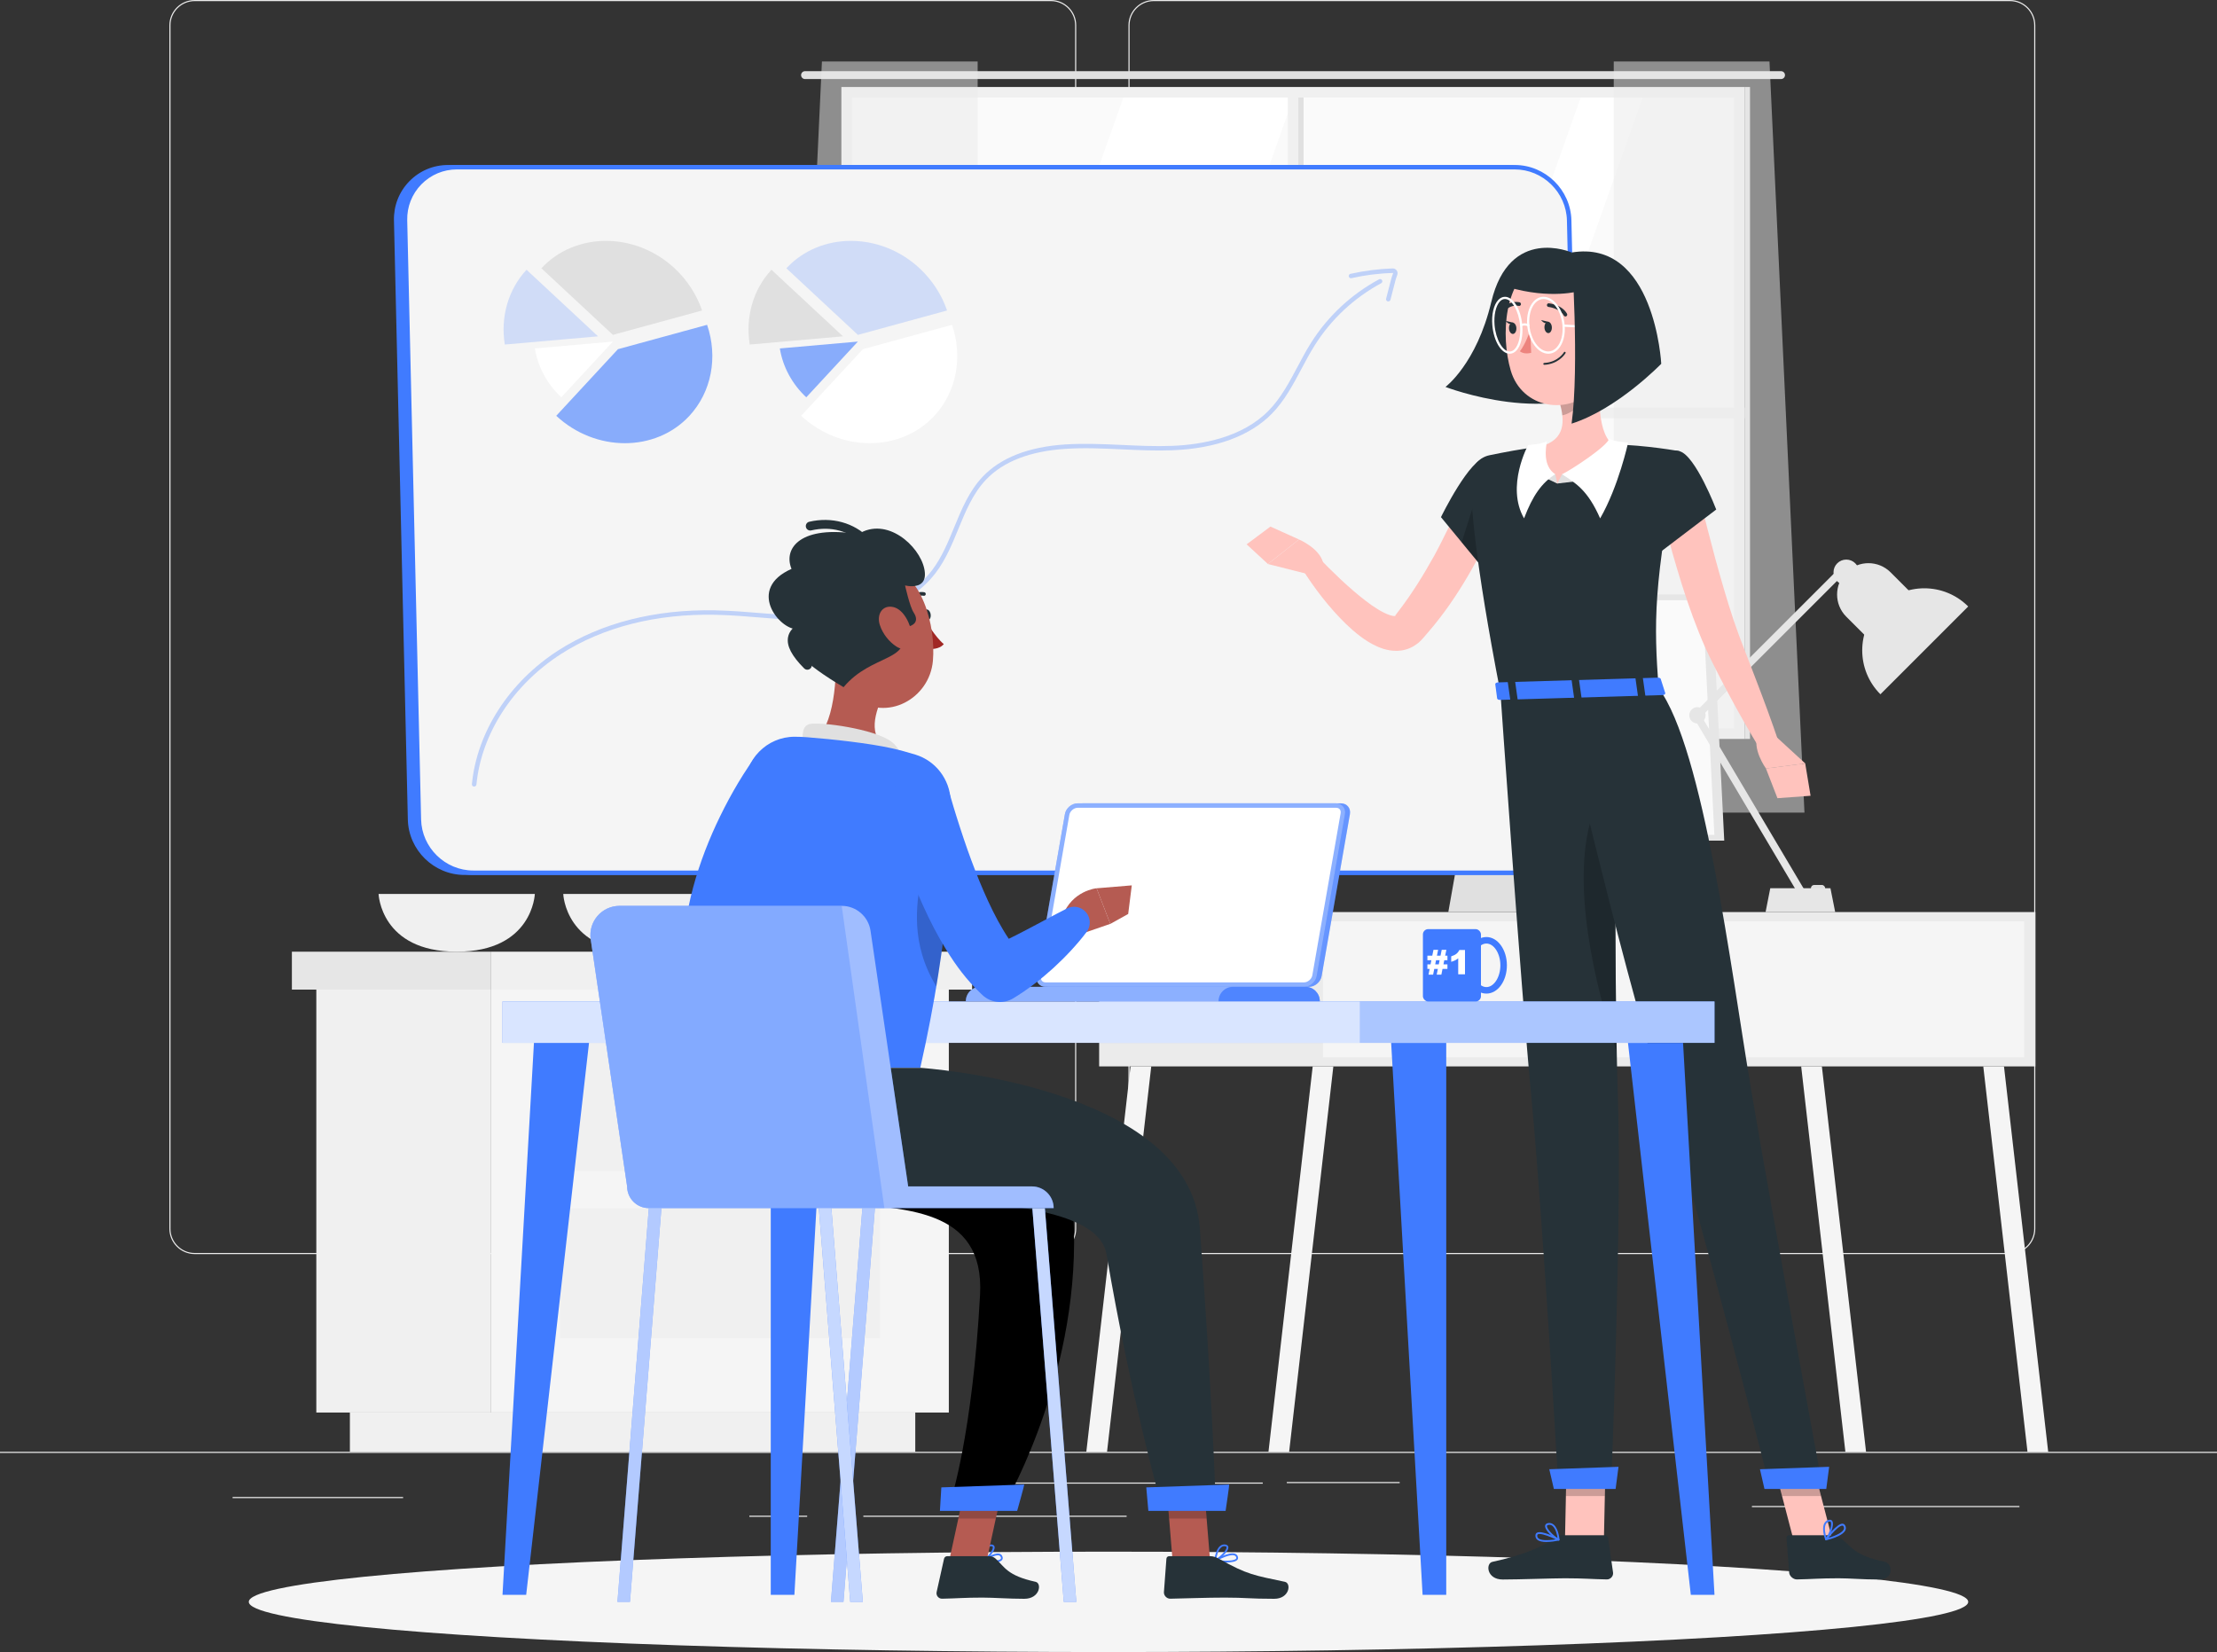 <?xml version="1.0" encoding="UTF-8"?>
<svg xmlns="http://www.w3.org/2000/svg" viewBox="0 0 500 372.61">
  <rect x="0" y="0" width="500" height="372.61" fill="#333333" stroke="none"/>
  <defs>
    <style>
      .cls-1 {
        fill: #f0f0f0;
      }

      .cls-2, .cls-3, .cls-4, .cls-5, .cls-6, .cls-7, .cls-8 {
        fill: #fff;
      }

      .cls-9, .cls-10, .cls-11, .cls-12, .cls-13 {
        fill: #407bff;
      }

      .cls-9, .cls-8 {
        opacity: .6;
      }

      .cls-14 {
        fill: #fafafa;
      }

      .cls-3 {
        opacity: .4;
      }

      .cls-15 {
        fill: #f5f5f5;
      }

      .cls-16, .cls-7, .cls-13 {
        opacity: .2;
      }

      .cls-4, .cls-17 {
        opacity: .5;
      }

      .cls-18 {
        fill: #e0e0e0;
      }

      .cls-10, .cls-5 {
        opacity: .8;
      }

      .cls-6 {
        opacity: .7;
      }

      .cls-19 {
        fill: #e6e6e6;
      }

      .cls-20 {
        fill: #ed847e;
      }

      .cls-21, .cls-12 {
        opacity: .3;
      }

      .cls-22 {
        fill: #b55b52;
      }

      .cls-17, .cls-23 {
        fill: #ebebeb;
      }

      .cls-24 {
        fill: #ffc3bd;
      }

      .cls-25 {
        fill: #a02724;
      }

      .cls-26 {
        fill: #263238;
      }
    </style>
  </defs>
  <g id="Background_Complete" data-name="Background Complete">
    <g>
      <rect class="cls-23" y="327.45" width="500" height=".25"/>
      <rect class="cls-23" x="290.21" y="334.26" width="25.46" height=".25"/>
      <rect class="cls-23" x="395.11" y="339.67" width="60.33" height=".25"/>
      <rect class="cls-23" x="222.46" y="334.38" width="62.33" height=".25"/>
      <rect class="cls-23" x="169" y="341.86" width="13.04" height=".25"/>
      <rect class="cls-23" x="194.71" y="341.86" width="59.38" height=".25"/>
      <rect class="cls-23" x="52.46" y="337.64" width="38.45" height=".25"/>
      <path class="cls-23" d="m237.01,282.85H43.91c-3.15,0-5.71-2.56-5.71-5.71V5.71c0-3.15,2.56-5.71,5.71-5.71h193.1c3.15,0,5.71,2.56,5.71,5.71v271.43c0,3.15-2.56,5.71-5.71,5.71ZM43.91.25c-3.01,0-5.46,2.45-5.46,5.46v271.43c0,3.01,2.45,5.46,5.46,5.46h193.1c3.01,0,5.46-2.45,5.46-5.46V5.71c0-3.01-2.45-5.46-5.46-5.46H43.91Z"/>
      <path class="cls-23" d="m453.31,282.85h-193.1c-3.15,0-5.71-2.56-5.71-5.71V5.71c0-3.15,2.56-5.71,5.71-5.71h193.1c3.15,0,5.71,2.56,5.71,5.71v271.43c0,3.15-2.56,5.71-5.71,5.71ZM260.21.25c-3.01,0-5.46,2.45-5.46,5.46v271.43c0,3.01,2.45,5.46,5.46,5.46h193.1c3.01,0,5.46-2.45,5.46-5.46V5.71c0-3.01-2.45-5.46-5.46-5.46h-193.1Z"/>
    </g>
    <g>
      <g>
        <path class="cls-1" d="m120.62,201.62s-.45,13.03-17.62,13.03-17.62-13.03-17.62-13.03h35.24Z"/>
        <path class="cls-1" d="m162.27,201.62s-.45,13.03-17.62,13.03-17.62-13.03-17.62-13.03h35.24Z"/>
        <g>
          <g>
            <rect class="cls-1" x="71.34" y="223.2" width="39.43" height="95.39"/>
            <rect class="cls-1" x="78.91" y="318.59" width="127.51" height="8.86"/>
            <rect class="cls-15" x="110.77" y="223.2" width="103.22" height="95.39" transform="translate(324.76 541.79) rotate(180)"/>
            <rect class="cls-1" x="126.27" y="234.81" width="72.21" height="29.35" transform="translate(324.76 498.96) rotate(180)"/>
            <rect class="cls-1" x="126.27" y="272.52" width="72.21" height="29.35" transform="translate(324.76 574.39) rotate(180)"/>
          </g>
          <rect class="cls-1" x="110.77" y="214.65" width="108.47" height="8.55"/>
          <rect class="cls-19" x="65.83" y="214.65" width="44.94" height="8.55" transform="translate(176.6 437.85) rotate(180)"/>
        </g>
      </g>
      <g>
        <g>
          <rect class="cls-14" x="191.15" y="21.01" width="200.95" height="144.26"/>
          <polygon class="cls-2" points="202.58 165.27 253.7 21.01 292.05 21.01 240.94 165.27 202.58 165.27"/>
          <polygon class="cls-2" points="305.73 165.27 356.84 21.01 370.83 21.01 319.72 165.27 305.73 165.27"/>
          <g>
            <path class="cls-18" d="m401.68,16.05h-220.12c-.49,0-.89.4-.89.89h0c0,.49.4.89.89.89h220.12c.49,0,.89-.4.89-.89h0c0-.49-.4-.89-.89-.89Z"/>
            <rect class="cls-1" x="290.43" y="20.7" width="2.38" height="144.88" transform="translate(583.25 186.28) rotate(180)"/>
            <rect class="cls-18" x="292.82" y="20.7" width="1.19" height="144.88" transform="translate(586.82 186.28) rotate(180)"/>
            <rect class="cls-1" x="290.43" y="-8.73" width="2.38" height="203.73" transform="translate(198.49 384.76) rotate(-90)"/>
            <path class="cls-1" d="m393.49,164.28h0V19.62h-203.73v144.66h0v2.38h203.73v-2.38Zm-201.35,0V22h198.97v142.28h-198.97Z"/>
            <rect class="cls-18" x="393.49" y="19.62" width="1.19" height="147.04" transform="translate(788.17 186.28) rotate(180)"/>
          </g>
        </g>
        <g>
          <polygon class="cls-17" points="363.95 13.87 363.95 183.28 406.96 183.28 399.07 13.87 363.95 13.87"/>
          <polygon class="cls-17" points="220.49 13.87 220.49 183.28 177.48 183.28 185.37 13.87 220.49 13.87"/>
        </g>
      </g>
      <g>
        <g>
          <rect class="cls-23" x="247.89" y="205.71" width="211.16" height="34.81"/>
          <rect class="cls-15" x="378.82" y="207.79" width="77.68" height="30.67"/>
          <rect class="cls-15" x="298.38" y="207.79" width="77.68" height="30.67"/>
          <polygon class="cls-15" points="290.74 327.45 286.08 327.45 296.05 240.53 300.71 240.53 290.74 327.45"/>
          <polygon class="cls-15" points="249.67 327.45 245 327.45 254.97 240.53 259.64 240.53 249.67 327.45"/>
          <polygon class="cls-15" points="416.19 327.45 420.85 327.45 410.89 240.53 406.22 240.53 416.19 327.45"/>
          <polygon class="cls-15" points="457.26 327.45 461.93 327.45 451.96 240.53 447.29 240.53 457.26 327.45"/>
        </g>
        <g>
          <polygon class="cls-18" points="349.77 167.38 333.44 167.38 326.64 205.71 342.97 205.71 349.77 167.38"/>
          <polygon class="cls-19" points="386.09 134.05 294.76 134.05 297.54 189.6 388.87 189.6 386.09 134.05"/>
          <polygon class="cls-14" points="383.99 135.37 296.99 135.37 299.64 188.29 386.64 188.29 383.99 135.37"/>
        </g>
      </g>
      <g>
        <rect class="cls-18" x="408.42" y="199.59" width="3.21" height="1.48" rx=".72" ry=".72" transform="translate(820.05 400.67) rotate(180)"/>
        <path class="cls-19" d="m443.89,136.79l-19.8,19.8c-5.47-5.47-5.47-14.33,0-19.8s14.33-5.47,19.8,0Z"/>
        <path class="cls-19" d="m416.39,139.09l7.72,7.72,10-10-7.72-7.72c-2.76-2.76-7.24-2.76-10,0h0c-2.76,2.76-2.76,7.24,0,10Z"/>
        <rect class="cls-19" x="398.49" y="121.52" width="1.67" height="46.6" transform="translate(579.29 529.59) rotate(-135)"/>
        <rect class="cls-19" x="393.75" y="158.18" width="1.67" height="46.6" transform="translate(826.56 136.32) rotate(149.33)"/>
        <circle class="cls-19" cx="416.39" cy="129.09" r="2.88"/>
        <circle class="cls-19" cx="382.82" cy="161.33" r="1.84"/>
        <polygon class="cls-19" points="399.25 200.33 412.82 200.33 413.89 205.71 398.19 205.71 399.25 200.33"/>
      </g>
    </g>
  </g>
  <g id="Shadow">
    <ellipse id="_Path_" data-name="&amp;lt;Path&amp;gt;" class="cls-15" cx="250" cy="361.29" rx="193.89" ry="11.32"/>
  </g>
  <g id="Board">
    <g>
      <g>
        <path class="cls-11" d="m343.31,196.84H104.76c-6.6,0-12.13-5.4-12.28-12l-3.13-135.13c-.15-6.6,5.12-12,11.72-12h238.55c6.6,0,12.13,5.4,12.28,12l3.13,135.13c.15,6.6-5.12,12-11.72,12Z"/>
        <path class="cls-11" d="m343.31,197.34H104.76c-6.89,0-12.62-5.6-12.78-12.49l-3.13-135.13c-.08-3.33,1.16-6.47,3.47-8.84,2.32-2.37,5.42-3.67,8.75-3.67h238.55c6.89,0,12.62,5.6,12.78,12.49l3.13,135.13c.08,3.33-1.16,6.47-3.47,8.84-2.32,2.37-5.42,3.67-8.75,3.67ZM101.07,38.21c-3.06,0-5.91,1.2-8.04,3.37-2.13,2.18-3.26,5.06-3.19,8.12l3.13,135.13c.15,6.35,5.43,11.51,11.78,11.51h238.55c3.05,0,5.91-1.2,8.03-3.37,2.13-2.18,3.26-5.06,3.19-8.12l-3.13-135.13c-.15-6.35-5.43-11.51-11.78-11.51H101.07Z"/>
      </g>
      <g>
        <path class="cls-15" d="m345.31,196.84H106.76c-6.6,0-12.13-5.4-12.28-12l-3.13-135.13c-.15-6.6,5.12-12,11.72-12h238.55c6.6,0,12.13,5.4,12.28,12l3.13,135.13c.15,6.6-5.12,12-11.72,12Z"/>
        <path class="cls-11" d="m345.31,197.34H106.76c-6.89,0-12.62-5.6-12.78-12.49l-3.13-135.13c-.08-3.33,1.16-6.47,3.47-8.84,2.32-2.37,5.42-3.67,8.75-3.67h238.55c6.89,0,12.62,5.6,12.78,12.49l3.13,135.13c.08,3.33-1.16,6.47-3.47,8.84-2.32,2.37-5.42,3.67-8.75,3.67ZM103.07,38.21c-3.06,0-5.91,1.2-8.04,3.37-2.13,2.18-3.26,5.06-3.19,8.12l3.13,135.13c.15,6.35,5.43,11.51,11.78,11.51h238.55c3.05,0,5.91-1.2,8.03-3.37,2.13-2.18,3.26-5.06,3.19-8.12l-3.13-135.13c-.15-6.35-5.43-11.51-11.78-11.51H103.07Z"/>
      </g>
      <g>
        <path class="cls-18" d="m138.23,75.53l-16.13-15.02c7.63-8.24,21.19-8.24,30.04,0,2.83,2.64,4.97,5.92,6.2,9.52l-20.11,5.5Z"/>
        <path class="cls-13" d="m134.87,75.86l-21.02,1.85c-.5-3.09-.32-6.2.53-9.12s2.34-5.56,4.37-7.75l16.13,15.02Z"/>
        <path class="cls-2" d="m138.23,77.04l-11.64,12.57c-1.58-1.47-2.9-3.18-3.92-5.06-1.02-1.88-1.71-3.9-2.04-5.96l17.6-1.55Z"/>
        <path class="cls-9" d="m139.36,78.76l20.11-5.5c2.5,7.32.98,15.16-3.98,20.52-7.63,8.24-21.19,8.24-30.04,0l13.91-15.02Z"/>
      </g>
      <g>
        <path class="cls-13" d="m193.48,75.53l-16.13-15.02c7.63-8.24,21.19-8.24,30.04,0,2.83,2.64,4.97,5.92,6.2,9.52l-20.11,5.5Z"/>
        <path class="cls-18" d="m190.11,75.86l-21.02,1.85c-.5-3.09-.32-6.2.53-9.12s2.34-5.56,4.37-7.75l16.13,15.02Z"/>
        <path class="cls-9" d="m193.48,77.04l-11.64,12.57c-1.58-1.47-2.9-3.18-3.92-5.06-1.02-1.88-1.71-3.9-2.04-5.96l17.6-1.55Z"/>
        <path class="cls-2" d="m194.6,78.76l20.11-5.5c2.5,7.32.98,15.16-3.98,20.52-7.63,8.24-21.19,8.24-30.04,0l13.91-15.02Z"/>
      </g>
      <g class="cls-21">
        <path class="cls-11" d="m106.93,177.41s-.03,0-.05,0c-.28-.03-.48-.27-.45-.55,1.14-11.78,8.44-23.07,19.53-30.19,9.61-6.17,21.81-9.29,35.39-9.01,3.49.07,7.02.36,10.43.64,5.14.42,10.45.86,15.67.55,5.85-.35,16.59-2.15,22.76-10.24,2.18-2.87,3.61-6.33,4.99-9.68,1.66-4.04,3.38-8.21,6.44-11.43,4.08-4.28,10.35-6.73,18.65-7.26,4.29-.27,8.64-.07,12.86.12,3.69.17,7.51.35,11.25.2,6.62-.26,15.77-1.86,21.74-7.97,2.74-2.81,4.64-6.38,6.48-9.84.96-1.81,1.95-3.68,3.06-5.44,3.79-6,9.09-10.95,15.34-14.31.24-.13.55-.04.68.2.13.24.04.55-.2.68-6.09,3.28-11.27,8.11-14.96,13.96-1.09,1.73-2.08,3.58-3.03,5.37-1.87,3.52-3.8,7.16-6.64,10.07-4.91,5.03-12.66,7.89-22.42,8.27-3.79.15-7.63-.03-11.34-.2-4.19-.19-8.51-.4-12.74-.12-8.04.51-14.09,2.85-17.99,6.95-2.94,3.08-4.62,7.17-6.24,11.12-1.4,3.41-2.85,6.94-5.12,9.91-6.4,8.42-17.47,10.28-23.49,10.64-5.28.32-10.63-.12-15.81-.55-3.4-.28-6.92-.57-10.37-.64-13.33-.28-25.39,2.78-34.83,8.85-10.83,6.96-17.96,17.96-19.07,29.44-.03.26-.24.45-.5.45Z"/>
        <path class="cls-11" d="m313.09,67.99s-.08,0-.12-.02c-.27-.07-.43-.34-.36-.61l1.1-4.25c.1-.37.25-.93.46-1.43.02-.05,0-.09,0-.11-3.19.08-6.32.48-9.38,1.17-.27.06-.54-.11-.6-.38-.06-.27.11-.54.38-.6,3.12-.69,6.32-1.1,9.51-1.22.34-.01.71.16.92.46.22.31.25.71.1,1.07-.21.49-.36,1.09-.41,1.28l-1.1,4.25c-.06.23-.26.38-.48.38Z"/>
      </g>
    </g>
  </g>
  <g id="Character_2" data-name="Character 2">
    <g>
      <path class="cls-26" d="m354.44,56.94s-13.99-6.14-18.11,11.17c-3.31,13.93-10.33,19.16-10.33,19.16,0,0,24.75,9.56,38.55-1.65l-10.11-28.69Z"/>
      <path class="cls-24" d="m338.17,115.22c-.51,1.38-.99,2.56-1.54,3.8-.54,1.22-1.1,2.43-1.67,3.63-1.15,2.4-2.44,4.73-3.77,7.03-2.68,4.6-5.71,9.04-9.27,13.12l-.66.77c-.24.27-.36.44-.86.95-.85.86-2.06,1.61-3.33,1.97-1.28.38-2.51.35-3.55.2-1.05-.16-1.94-.46-2.74-.8-1.59-.69-2.87-1.52-4.04-2.41-1.17-.88-2.22-1.82-3.21-2.77-3.94-3.86-7.08-8.02-9.94-12.52l3.55-2.68c3.44,3.56,7.11,7.12,10.88,10.02,1.85,1.43,3.89,2.72,5.52,3.24.8.27,1.35.16,1.21.11-.05-.02-.14.04-.1-.03-.05.05.22-.29.38-.51l.55-.72c2.94-3.84,5.51-8.02,7.9-12.32,1.18-2.16,2.27-4.37,3.35-6.58.53-1.11,1.05-2.23,1.55-3.35.48-1.1,1-2.28,1.4-3.29l8.42,3.14Z"/>
      <path class="cls-26" d="m335.32,103.18c-3.73-.13-10.34,13.46-10.34,13.46l9.72,11.8s11.35-14.23,9.79-18.83c-1.62-4.79-3.72-6.23-9.17-6.42Z"/>
      <polygon class="cls-16" points="334.7 106.47 329.64 122.32 334.2 127.83 334.7 106.47"/>
      <path class="cls-24" d="m296.35,129.83l-10.4-2.62,7.02-5.53s5.19,2.2,5.53,5.83l-2.14,2.32Z"/>
      <polygon class="cls-24" points="281.15 122.77 286.52 118.77 292.96 121.67 285.95 127.2 281.15 122.77"/>
      <polygon class="cls-24" points="361.73 347.28 352.95 347.28 353.38 326.93 362.16 326.93 361.73 347.28"/>
      <path class="cls-26" d="m352.1,346.26h9.87c.36,0,.65.25.7.6l1.12,7.81c.12.81-.58,1.58-1.41,1.56-3.44-.06-5.1-.26-9.44-.26-2.67,0-10.34.28-14.02.28s-3.88-3.65-2.35-3.98c6.88-1.48,11.74-3.52,14.06-5.47.42-.35.94-.54,1.47-.54Z"/>
      <g class="cls-16">
        <polygon points="353.38 326.94 353.16 337.42 361.94 337.42 362.17 326.94 353.38 326.94"/>
      </g>
      <path class="cls-26" d="m331.79,107.54c-.19,5.56.77,18.52,6.61,48.72l35.66-1.06c-1.03-14.49-1.31-23.44,4.74-53.43,0,0-7.52-1.4-15.2-1.54-6.01-.11-10.93-.16-16.19.48-4.13.5-8.57,1.36-11.5,1.97-2.33.49-4.03,2.49-4.11,4.87Z"/>
      <path class="cls-24" d="m361.45,82.04c-.87,5.24-1.6,14.82,2.15,18.18,0,0-3.47,6.49-12.37,8.83-8.22-4.17-3.83-8.34-3.83-8.34,5.77-1.56,5.49-5.87,4.36-9.88l9.69-8.78Z"/>
      <g>
        <polygon class="cls-18" points="351.23 109.05 352.29 106.96 358 108.26 351.23 109.05"/>
        <path class="cls-2" d="m352.29,106.96c1.83-.83,10.32-6.36,10.65-8.08.67.72,4.25.94,4.25.94,0,0-2.14,9.87-6.31,17.1-2.83-6.44-5.54-7.96-8.6-9.96Z"/>
        <polygon class="cls-18" points="351.23 109.05 350.75 106.96 347.25 107.21 351.23 109.05"/>
        <path class="cls-2" d="m350.75,106.96c-2.83-1.88-2.14-5.81-1.86-7.53-.67.72-4.25.94-4.25.94,0,0-5.08,9.32-.92,16.54,1.97-5.18,3.98-7.96,7.03-9.96Z"/>
      </g>
      <path class="cls-16" d="m357.5,85.62l-5.73,5.19c.27.95.49,1.92.58,2.86,2.21-.39,5.19-2.91,5.35-5.24.08-1.16,0-2.27-.2-2.81Z"/>
      <path class="cls-24" d="m364.3,70.05c-.11,8.72.03,12.41-4.14,17.08-6.27,7.03-16.96,4.99-19.45-3.58-2.25-7.72-1.69-20.68,6.65-24.55,8.21-3.82,17.06,2.33,16.95,11.05Z"/>
      <path class="cls-2" d="m363.59,74.24h-.01l-10.95-.54c-.14,0-.24-.12-.24-.26,0-.14.11-.25.26-.24l10.95.54c.14,0,.24.12.24.26,0,.13-.12.24-.25.24Z"/>
      <path class="cls-26" d="m338.4,156.26s4.51,65.24,7.03,91.92c2.62,27.74,6.04,87.22,6.04,87.22h11.88s2.47-60.48,1.54-87.85c-1.02-29.83-.37-92.06-.37-92.06l-26.11.78Z"/>
      <polygon class="cls-11" points="364.37 335.82 350.44 335.82 349.41 331.38 365.02 330.83 364.37 335.82"/>
      <path class="cls-16" d="m364.35,178.79c-1.44-1.6-3.04-.77-4.78,3.79-5.93,15.56.39,40.39,5.04,54.69-.35-17.8-.34-41.26-.26-58.48Z"/>
      <path class="cls-26" d="m349.99,73.81c.03.71-.31,1.3-.77,1.32-.46.02-.87-.53-.9-1.24-.03-.71.31-1.3.77-1.32.46-.02.87.53.9,1.24Z"/>
      <path class="cls-26" d="m341.99,74c.03.71-.31,1.3-.77,1.32-.46.02-.87-.53-.9-1.24-.03-.71.31-1.3.77-1.32.46-.02.87.53.9,1.24Z"/>
      <path class="cls-26" d="m341.29,72.78l-1.72-.41s.94,1.29,1.72.41Z"/>
      <path class="cls-20" d="m345.08,74.58s-1.05,3.11-2.3,4.64c.98.83,2.55.35,2.55.35l-.24-4.99Z"/>
      <path class="cls-26" d="m349.32,82.15c-.32.07-.67.11-1.04.13-.11,0-.21-.08-.22-.2,0-.12.09-.21.2-.22,3.12-.15,4.45-2.39,4.46-2.41.06-.1.18-.13.28-.07.1.06.13.19.07.28-.05.09-1.18,1.96-3.76,2.49Z"/>
      <path class="cls-24" d="m367.04,77.9c-.54,1.73-1.82,3.04-3.14,3.72-1.99,1.01-3.42-.67-3.23-2.78.17-1.9,1.42-4.71,3.59-4.84,2.14-.13,3.4,1.93,2.78,3.9Z"/>
      <path class="cls-26" d="m353.13,71.37c-.17.04-.35-.04-.44-.2-.95-1.67-3.42-1.93-3.44-1.94-.23-.02-.4-.23-.37-.45.02-.23.22-.4.45-.37.12.01,2.92.31,4.08,2.35.11.2.04.45-.16.57-.04.02-.08.04-.12.05Z"/>
      <path class="cls-26" d="m339.42,69.97c-.14.03-.29-.02-.39-.13-.15-.17-.14-.43.03-.59,1.7-1.55,3.57-1.09,3.65-1.07.22.06.36.29.3.51-.06.22-.28.35-.51.3h0c-.06-.02-1.52-.36-2.88.88-.06.05-.13.09-.2.1Z"/>
      <path class="cls-24" d="m383.2,111.85c1.17,4.66,2.39,9.43,3.64,14.11,1.29,4.68,2.62,9.35,4.13,13.87,1.48,4.44,3.38,8.98,5.11,13.6,1.77,4.6,3.48,9.24,5.07,13.93l-4.03,1.89c-2.6-4.24-5.04-8.56-7.37-12.93-1.17-2.19-2.31-4.39-3.42-6.63-1.13-2.21-2.2-4.59-3.15-6.96-1.9-4.74-3.49-9.51-4.91-14.31-1.45-4.81-2.72-9.6-3.82-14.54l8.75-2.02Z"/>
      <path class="cls-26" d="m378.8,101.77c3.6.98,8.26,13.15,8.26,13.15l-13.57,10.32s-5.36-10.12-4-14.78c1.42-4.86,5.19-9.81,9.3-8.69Z"/>
      <path class="cls-11" d="m348.8,347.79c-.87,0-1.68-.14-2.13-.54-.29-.26-.41-.6-.38-1.01.02-.25.14-.44.35-.55,1.08-.59,4.58,1.2,4.97,1.4.08.04.12.13.11.21-.01.09-.08.16-.17.17-.75.15-1.8.31-2.76.31Zm-1.57-1.82c-.16,0-.29.02-.39.08-.09.05-.13.12-.14.23-.03.28.05.5.24.67.53.48,1.98.56,3.93.24-1.21-.58-2.81-1.21-3.64-1.21Z"/>
      <path class="cls-11" d="m351.52,347.48s-.06,0-.09-.02c-1.05-.47-3.12-2.37-2.96-3.36.04-.24.21-.53.78-.59.43-.04.81.08,1.15.36,1.1.92,1.31,3.28,1.32,3.38,0,.07-.03.14-.09.19-.04.03-.08.04-.12.04Zm-2.09-3.56s-.08,0-.13,0c-.38.04-.4.19-.41.24-.1.6,1.31,2.09,2.38,2.73-.1-.69-.39-2.11-1.12-2.71-.22-.18-.45-.27-.72-.27Z"/>
      <polygon class="cls-24" points="413.27 347.28 404.48 347.28 399.17 326.93 407.96 326.93 413.27 347.28"/>
      <path class="cls-26" d="m413.35,346.26h-9.87c-.36,0-.6.25-.57.6l.6,7.81c.06.81.93,1.58,1.75,1.56,3.43-.06,5.04-.26,9.38-.26,2.67,0,5.33.28,9.02.28s3.08-3.65,1.47-3.98c-7.21-1.48-7.45-3.52-10.19-5.47-.5-.35-1.06-.54-1.59-.54Z"/>
      <g class="cls-16">
        <polygon points="399.18 326.94 401.91 337.42 410.7 337.42 407.96 326.94 399.18 326.94"/>
      </g>
      <path class="cls-26" d="m374.06,155.2c10.15,13.6,16.33,63.54,20.82,90.24,4.67,27.77,16.16,89.96,16.16,89.96h-11.88s-16.15-63.29-24.61-90.1c-9.34-29.59-23.32-90.1-23.32-90.1h22.83Z"/>
      <polygon class="cls-11" points="411.88 335.82 397.94 335.82 396.92 331.38 412.53 330.83 411.88 335.82"/>
      <path class="cls-11" d="m414.52,346.5c.79-.38,1.46-.85,1.69-1.41.15-.36.11-.72-.1-1.08-.13-.21-.32-.33-.56-.35-1.22-.07-3.61,3.05-3.88,3.41-.05.07-.06.17,0,.24s.14.11.22.09c.74-.19,1.76-.49,2.63-.91Zm.63-2.31c.15-.07.27-.11.38-.1.1,0,.17.05.22.14.14.24.17.47.07.7-.27.66-1.54,1.36-3.44,1.91.84-1.04,2.01-2.3,2.76-2.66Z"/>
      <path class="cls-11" d="m411.93,347.4s.05-.03.07-.05c.74-.88,1.79-3.48,1.22-4.31-.14-.2-.41-.39-.96-.19-.4.14-.7.42-.88.82-.6,1.31.24,3.53.27,3.62.03.07.09.12.16.13.04,0,.09,0,.12-.02Zm.35-4.11s.08-.03.12-.05c.36-.13.45,0,.48.04.35.5-.28,2.45-.97,3.49-.2-.67-.55-2.07-.16-2.93.12-.26.29-.44.53-.55Z"/>
      <path class="cls-26" d="m349.29,72.6l-1.72-.41s.94,1.28,1.72.41Z"/>
      <path class="cls-11" d="m374.53,153.09l1.01,3.16c.13.24-.15.51-.57.52l-36.7,1.09c-.32,0-.59-.14-.62-.34l-.42-3.18c-.03-.22.24-.42.6-.43l36.11-1.07c.27,0,.5.09.59.25Z"/>
      <g>
        <path class="cls-26" d="m369.8,157.27l.97-.03c.19,0,.34-.11.32-.23l-.58-4.13c-.02-.12-.19-.22-.38-.21l-.97.03c-.19,0-.34.11-.32.23l.58,4.13c.02.12.19.22.38.21Z"/>
        <path class="cls-26" d="m341,158.13l.97-.03c.19,0,.34-.11.32-.23l-.58-4.13c-.02-.12-.19-.22-.38-.21l-.97.03c-.19,0-.34.11-.32.23l.58,4.13c.02.12.19.22.38.21Z"/>
        <path class="cls-26" d="m355.4,157.7l.97-.03c.19,0,.34-.11.32-.23l-.58-4.13c-.02-.12-.19-.22-.38-.21l-.97.03c-.19,0-.34.11-.32.23l.58,4.13c.02.12.19.22.38.21Z"/>
      </g>
      <path class="cls-24" d="m400.15,165.77l6.99,6.42-8.86,1.14s-3.33-4.55-1.74-7.85l3.61.29Z"/>
      <polygon class="cls-24" points="408.34 179.48 400.87 180.03 398.27 173.33 407.13 172.19 408.34 179.48"/>
      <path class="cls-26" d="m355.5,57.85s-7.38-3.38-15.5,6.87c9.79,2.92,16.37.89,16.37.89l-.87-7.76Z"/>
      <path class="cls-26" d="m354.44,56.94s1.78,25.77,0,38.61c10.34-3.27,20.22-13.5,20.22-13.5,0,0-1.45-28.21-20.22-25.1Z"/>
      <g>
        <path class="cls-2" d="m349.19,79.78c-2.32,0-4.46-2.87-4.76-6.4-.19-2.18.35-4.19,1.44-5.38.63-.69,1.41-1.06,2.25-1.06,2.32,0,4.46,2.87,4.76,6.4h0c.19,2.18-.35,4.19-1.44,5.38-.63.69-1.41,1.06-2.25,1.06Zm-1.07-12.34c-.69,0-1.34.31-1.88.89-1,1.09-1.49,2.96-1.32,5,.28,3.28,2.2,5.94,4.27,5.94.69,0,1.34-.31,1.88-.89,1-1.09,1.49-2.96,1.31-5h0c-.28-3.28-2.2-5.94-4.27-5.94Z"/>
        <path class="cls-2" d="m340.48,79.78c-1.88,0-3.6-2.81-3.91-6.4-.21-2.41.29-4.6,1.31-5.7.44-.48.97-.74,1.53-.74,1.88,0,3.6,2.81,3.91,6.4h0c.21,2.41-.29,4.6-1.3,5.7-.44.48-.97.74-1.53.74Zm-1.07-12.34c-.42,0-.81.19-1.16.58-.91.99-1.37,3.08-1.18,5.32.28,3.22,1.84,5.94,3.41,5.94.42,0,.81-.19,1.16-.58.91-.99,1.37-3.08,1.18-5.32h0c-.28-3.22-1.84-5.94-3.41-5.94Z"/>
        <path class="cls-2" d="m344.68,73.61s-.07,0-.11-.02c-.8-.37-1.35-.03-1.37-.02-.11.07-.27.04-.34-.07-.07-.12-.04-.27.07-.34.03-.02.8-.51,1.86-.02.12.06.18.21.12.33-.04.09-.13.14-.23.14Z"/>
      </g>
    </g>
  </g>
  <g id="Desk">
    <g>
      <g>
        <g>
          <g>
            <rect class="cls-11" x="113.33" y="225.88" width="273.33" height="9.33"/>
            <rect class="cls-5" x="113.33" y="225.88" width="273.33" height="9.33"/>
          </g>
          <rect class="cls-12" x="306.67" y="225.88" width="80" height="9.33"/>
        </g>
        <polygon class="cls-11" points="326.17 359.71 320.84 359.71 313.75 235.22 326.17 235.22 326.17 359.71"/>
        <polygon class="cls-11" points="381.33 359.71 386.67 359.71 379.58 235.22 367.16 235.22 381.33 359.71"/>
        <polygon class="cls-11" points="118.67 359.71 113.33 359.71 120.42 235.22 132.84 235.22 118.67 359.71"/>
        <polygon class="cls-11" points="173.83 359.71 179.16 359.71 186.25 235.22 173.83 235.22 173.83 359.71"/>
      </g>
      <g>
        <g>
          <path class="cls-11" d="m302.45,181.19h-58.31c-1.33,0-2.62,1.09-2.85,2.43l-6.38,36.53c-.23,1.33.67,2.43,2,2.43h58.31c1.33,0,2.62-1.09,2.85-2.43l6.38-36.53c.23-1.33-.67-2.43-2-2.43Z"/>
          <path class="cls-7" d="m302.45,181.19h-58.31c-1.33,0-2.62,1.09-2.85,2.43l-6.38,36.53c-.23,1.33.67,2.43,2,2.43h58.31c1.33,0,2.62-1.09,2.85-2.43l6.38-36.53c.23-1.33-.67-2.43-2-2.43Z"/>
        </g>
        <g>
          <path class="cls-11" d="m301.33,181.19h-58.31c-1.33,0-2.62,1.09-2.85,2.43l-6.38,36.53c-.23,1.33.67,2.43,2,2.43h58.31c1.33,0,2.62-1.09,2.85-2.43l6.38-36.53c.23-1.33-.67-2.43-2-2.43Z"/>
          <path class="cls-3" d="m301.33,181.19h-58.31c-1.33,0-2.62,1.09-2.85,2.43l-6.38,36.53c-.23,1.33.67,2.43,2,2.43h58.31c1.33,0,2.62-1.09,2.85-2.43l6.38-36.53c.23-1.33-.67-2.43-2-2.43Z"/>
        </g>
        <path class="cls-2" d="m235.8,221.57c-.34,0-.63-.12-.81-.34-.19-.23-.27-.55-.2-.91l6.38-36.53c.15-.85,1.02-1.6,1.86-1.6h58.31c.34,0,.63.12.81.34.19.23.27.55.2.91l-6.38,36.53c-.15.85-1.02,1.6-1.86,1.6h-58.31Z"/>
        <path class="cls-11" d="m294.4,222.57h-73.33c-1.79,0-3.25,1.46-3.25,3.25h79.83c0-1.79-1.46-3.25-3.25-3.25Z"/>
        <path class="cls-3" d="m294.4,222.57h-73.33c-1.79,0-3.25,1.46-3.25,3.25h79.83c0-1.79-1.46-3.25-3.25-3.25Z"/>
        <path class="cls-10" d="m294.4,222.57h-16.33c-1.79,0-3.25,1.46-3.25,3.25h22.83c0-1.79-1.46-3.25-3.25-3.25Z"/>
      </g>
      <g>
        <rect class="cls-11" x="320.91" y="209.56" width="13.09" height="16.32" rx="1.19" ry="1.19"/>
        <g>
          <path class="cls-2" d="m322.63,217.51l.19-.94h-.9s0-1.02,0-1.02h1.1s.27-1.32.27-1.32h1.05s-.27,1.32-.27,1.32h.81s.27-1.32.27-1.32h1.05s-.27,1.32-.27,1.32h.51s0,1.02,0,1.02h-.71s-.19.94-.19.94h.9s0,1.02,0,1.02h-1.11s-.26,1.3-.26,1.3h-1.05s.26-1.3.26-1.3h-.81s-.26,1.3-.26,1.3h-1.04s.26-1.3.26-1.3h-.51s0-1.02,0-1.02h.71Zm1.05,0h.81s.19-.94.19-.94h-.81s-.19.94-.19.94Z"/>
          <path class="cls-2" d="m330.4,214.25v5.5s-1.53,0-1.53,0v-3.6c-.24.19-.48.34-.71.45-.23.12-.52.23-.87.33v-1.23c.51-.16.91-.36,1.19-.59.28-.23.5-.52.66-.85h1.24Z"/>
        </g>
        <path class="cls-11" d="m335.23,224.1c-2.59,0-4.62-2.8-4.62-6.38s2.07-6.38,4.62-6.38,4.62,2.86,4.62,6.38-2.03,6.38-4.62,6.38Zm0-11.29c-1.71,0-3.15,2.25-3.15,4.91s1.44,4.91,3.15,4.91,3.15-2.25,3.15-4.91-1.44-4.91-3.15-4.91Z"/>
      </g>
    </g>
  </g>
  <g id="Character_1" data-name="Character 1">
    <g>
      <g>
        <path class="cls-11" d="m181.55,179.15l-.93,1.44-.98,1.58c-.65,1.06-1.28,2.15-1.91,3.23-1.24,2.18-2.44,4.39-3.55,6.63-2.22,4.48-4.17,9.07-5.59,13.71-.36,1.16-.68,2.32-.98,3.48l-.41,1.74-.17.87-.09.44c-.03.14-.06.33-.07.29-.05.07-.08-.03-.18-.26-.1-.22-.33-.49-.48-.58-.17-.1-.2-.03-.11.09.11.12.36.3.68.48.66.36,1.64.67,2.7.92,1.06.27,2.23.44,3.42.6,2.38.31,5.01.46,7.46.59h.25c1.94.12,3.42,1.77,3.32,3.7-.08,1.46-1.03,2.66-2.33,3.12-1.46.52-2.78.93-4.21,1.27-1.41.35-2.84.63-4.32.84-2.98.37-6.03.62-9.78-.25-.95-.23-1.95-.57-3-1.11-1.06-.55-2.19-1.29-3.22-2.42-1.04-1.1-1.9-2.59-2.34-4.11-.45-1.52-.51-2.98-.42-4.24.02-.38.05-.52.07-.71l.06-.56.13-1.11c.11-.73.21-1.47.33-2.2.25-1.46.53-2.91.88-4.33,1.36-5.71,3.35-11.14,5.74-16.32,1.21-2.59,2.5-5.12,3.91-7.6.7-1.24,1.44-2.46,2.2-3.67.38-.61.77-1.21,1.18-1.81.42-.62.79-1.16,1.31-1.89,2.26-3.13,6.63-3.84,9.77-1.58,3.03,2.18,3.79,6.34,1.8,9.45l-.17.26Z"/>
        <path class="cls-26" d="m208.29,138.8c.1.67.54,1.17.98,1.1.44-.07.72-.67.62-1.34-.1-.67-.54-1.17-.98-1.1-.44.07-.72.67-.62,1.34Z"/>
        <path class="cls-25" d="m208.77,139.98s2.11,3.66,4.08,5.29c-1.03,1.29-3.13,1.09-3.13,1.09l-.95-6.37Z"/>
        <path class="cls-26" d="m205.34,135.42c.08-.01.16-.05.22-.11,1.27-1.23,2.68-.95,2.74-.94.22.05.43-.09.48-.31.05-.22-.09-.43-.3-.48-.08-.02-1.89-.4-3.47,1.15-.16.15-.16.41,0,.57.09.1.22.13.35.12Z"/>
        <path class="cls-22" d="m188.48,146.25c.29,6.3-.19,17.68-5.08,21.13,0,0,.75,6.45,12.11,8.15,12.5,1.87,6.9-5.31,6.9-5.31-6.58-2.65-5.65-7.68-3.75-12.26l-10.18-11.71Z"/>
        <path class="cls-18" d="m181.44,169.9c-.48-2.85-.99-6.1,1.15-6.6,2.36-.55,14.58,1.08,18.44,3.97s1.88,8,1.88,8l-21.47-5.37Z"/>
        <path class="cls-11" d="m214.39,180.52c.46,10.08-.01,30.07-6.84,60.33h-45.22c-.28-6.29,6.21-33.41,5.65-63.21-.12-6.27,4.96-11.48,11.24-11.47.89,0,1.82.04,2.8.11,5.77.44,14.08,1.37,19.06,2.48,1.88.42,3.71.93,5.37,1.44,4.57,1.4,7.73,5.54,7.95,10.32Z"/>
        <path class="cls-16" d="m207.56,198.66c-.72,5.12-2.38,14.01,3.61,23.82.68-4.07,1.23-7.88,1.68-11.44l-5.29-12.38Z"/>
        <path class="cls-22" d="m242.8,210.99l7.61-2.62-3.1-8.03s-5.52.5-7.68,6.27l3.17,4.38Z"/>
        <polygon class="cls-22" points="254.44 206.14 255.25 199.69 247.31 200.35 250.41 208.38 254.44 206.14"/>
        <path class="cls-11" d="m214.34,179.58c.42,1.48.94,3.18,1.44,4.78.52,1.62,1.03,3.24,1.58,4.85,1.08,3.22,2.27,6.4,3.52,9.5,1.27,3.09,2.64,6.11,4.16,8.92,1.52,2.8,3.21,5.42,5.02,7.43l-7.33-1.14c1.41-.61,2.86-1.23,4.32-1.95,1.45-.73,2.95-1.44,4.42-2.24l4.49-2.38c1.5-.79,3.04-1.64,4.54-2.38l.16-.08c1.75-.87,3.88-.15,4.75,1.61.61,1.23.43,2.66-.34,3.69-1.15,1.54-2.33,2.89-3.58,4.25-1.25,1.35-2.56,2.63-3.92,3.89-1.37,1.23-2.79,2.45-4.3,3.59-1.51,1.14-3.09,2.25-4.78,3.26-2.27,1.36-5.11.98-6.94-.77l-.39-.37c-3.2-3.05-5.6-6.33-7.65-9.66-2.07-3.33-3.8-6.73-5.35-10.16-1.57-3.43-2.91-6.9-4.15-10.4-.6-1.75-1.2-3.51-1.73-5.29-.55-1.8-1.03-3.51-1.51-5.47-.93-3.75,1.37-7.55,5.12-8.47,3.67-.9,7.38,1.27,8.41,4.87l.04.13Z"/>
        <path class="cls-22" d="m185.58,140.73c1.75,8.21,2.35,13.1,7.17,16.73,7.25,5.45,16.91.13,17.65-8.43.67-7.71-2.3-19.83-10.9-21.92-8.47-2.05-15.66,5.42-13.92,13.62Z"/>
        <path class="cls-26" d="m203.25,141.59c3.92-.3,3.69-2.1,2.81-3.44-.89-1.33-1.94-6.11-1.94-6.11,0,0,5.44,1.44,4.33-3.78-1.11-5.22-8.49-11.83-14.91-7.78-12.81-2.11-16.98,3.06-15.03,7.83-10.17,4.5-2.83,13.61,1.22,13.61-3.61,3.22,1.78,7.86,10.52,13.07,6.43-7.71,15.87-5.64,13.01-13.41Z"/>
        <path class="cls-26" d="m195.33,123.1c-.26,0-.52-.1-.72-.3-2.97-3.04-7.21-4.2-11.65-3.17-.54.13-1.08-.21-1.2-.75-.12-.54.21-1.08.75-1.2,5.06-1.18,10.12.21,13.53,3.72.39.4.38,1.03-.02,1.41-.19.19-.45.28-.7.28Z"/>
        <path class="cls-26" d="m182.08,151.05c-.26,0-.51-.1-.71-.29-2.82-2.83-3.98-5.06-3.65-7,.23-1.35,1.19-2.44,2.84-3.23.5-.24,1.1-.03,1.34.47.24.5.03,1.1-.47,1.33-1.05.5-1.62,1.08-1.73,1.77-.14.83.28,2.42,3.09,5.25.39.39.39,1.02,0,1.41-.19.19-.45.29-.71.29Z"/>
        <path class="cls-22" d="m198.43,140.96c.67,2.09,2.17,3.84,3.7,4.84,2.29,1.51,3.84-.2,3.54-2.67-.27-2.23-1.79-5.7-4.25-6.22-2.43-.51-3.76,1.66-2.99,4.06Z"/>
        <g>
          <path class="cls-11" d="m276.62,352.4c1.08,0,2.13-.15,2.48-.64.12-.17.22-.46-.02-.88-.13-.23-.35-.39-.64-.47-1.41-.38-4.36,1.3-4.49,1.37-.07.04-.11.12-.1.21.01.08.08.15.16.16.54.11,1.58.24,2.59.24Zm1.34-1.64c.14,0,.27.01.39.05.18.05.31.14.39.28.14.25.09.37.04.44-.39.55-2.53.56-4.1.34.78-.4,2.3-1.11,3.28-1.11Z"/>
          <path class="cls-11" d="m274.06,352.17s.06,0,.08-.02c1.02-.46,3.04-2.29,2.89-3.24-.04-.22-.2-.5-.75-.56-.41-.04-.78.07-1.11.34-1.08.88-1.3,3.16-1.31,3.26,0,.07.02.14.08.18.03.02.08.04.12.04Zm2.06-3.43s.08,0,.12,0c.36.04.38.18.39.22.09.57-1.28,2.01-2.32,2.64.11-.67.41-2.03,1.12-2.61.21-.17.44-.26.7-.26Z"/>
          <polygon class="cls-22" points="264.45 351.97 272.91 351.97 271.3 332.39 262.84 332.39 264.45 351.97"/>
          <path class="cls-26" d="m272.92,350.99h-9.23c-.35,0-.61.24-.63.58l-.56,7.51c-.06.78.64,1.52,1.44,1.5,3.32-.06,8.11-.25,12.29-.25,4.89,0,5.4.27,11.14.27,3.47,0,3.91-3.51,2.41-3.83-6.83-1.45-8.49-1.6-14.73-5.13-.68-.38-1.4-.66-2.13-.66Z"/>
          <polygon class="cls-16" points="271.29 332.39 272.13 342.49 263.67 342.49 262.84 332.39 271.29 332.39"/>
        </g>
        <path class="cls-11" d="m223.97,352.4c.87,0,1.71-.13,2.03-.56.14-.18.25-.49,0-.95-.13-.24-.34-.4-.63-.47-1.23-.29-3.57,1.31-3.67,1.38-.06.05-.1.12-.08.2.01.08.07.14.15.16.43.1,1.33.24,2.2.24Zm1.06-1.61c.09,0,.17,0,.25.03.17.04.29.13.37.27.18.33.07.47.04.51-.36.47-2.09.48-3.35.27.73-.45,1.93-1.08,2.7-1.08Z"/>
        <path class="cls-11" d="m221.82,352.17s.07,0,.1-.02c.88-.47,2.57-2.33,2.39-3.27-.03-.17-.16-.47-.64-.52-.31-.04-.6.05-.85.26-.98.8-1.18,3.24-1.19,3.35,0,.07.03.14.09.18.03.02.07.03.11.03Zm1.71-3.43s.06,0,.09,0c.26.03.28.15.29.2.11.56-.97,1.96-1.84,2.62.1-.71.37-2.13,1-2.65.14-.12.3-.18.46-.18Z"/>
        <polygon class="cls-22" points="214.08 351.97 222.53 351.97 226.78 332.39 218.33 332.39 214.08 351.97"/>
        <path class="cls-26" d="m223.13,350.99h-9.5c-.35,0-.64.24-.72.58l-1.67,7.51c-.17.78.44,1.52,1.24,1.5,3.32-.06,4.93-.25,9.1-.25,2.57,0,5.87.27,9.42.27s4.01-3.51,2.56-3.83c-6.51-1.43-6.97-3.39-9.06-5.26-.38-.34-.87-.52-1.37-.52Z"/>
        <path d="m194,240.84s46.91,14.23,48.06,33.07c2.13,34.7-14.89,64.27-14.89,64.27h-12.68s4.82-14.66,6.54-46.1c2.17-39.5-72.51.93-58.71-51.25h31.67Z"/>
        <g class="cls-16">
          <polygon points="218.32 332.39 226.78 332.39 224.59 342.49 216.13 342.49 218.32 332.39"/>
        </g>
        <path class="cls-26" d="m207.55,240.84s60.65,3.96,63.05,36.19c2.76,37.01,3.55,61.16,3.55,61.16h-12.56s-6.46-22.69-12.04-55.31c-1.67-9.77-22.4-11.45-41.96-12.61-16.9-1-29.88-1.97-31.29-20.72l.22-8.7h31.03Z"/>
        <path class="cls-11" d="m277.22,334.83c.07,0-.81,5.95-.81,5.95h-17.42l-.47-5.31,18.7-.64Z"/>
        <path class="cls-11" d="m231,334.83c.07,0-1.6,5.95-1.6,5.95h-17.42l.32-5.31,18.7-.64Z"/>
      </g>
      <g>
        <g>
          <path class="cls-11" d="m204.82,267.6l-8.49-57.67c-.48-3.23-3.24-5.62-6.51-5.62h-50.09c-4.01,0-7.09,3.56-6.51,7.53l8.21,55.75h0c0,2.7,2.19,4.89,4.89,4.89h91.31c0-2.7-2.19-4.89-4.89-4.89h-27.93Z"/>
          <path class="cls-4" d="m204.82,267.6l-8.49-57.67c-.48-3.23-3.24-5.62-6.51-5.62h-50.09c-4.01,0-7.09,3.56-6.51,7.53l8.21,55.75h0c0,2.7,2.19,4.89,4.89,4.89h91.31c0-2.7-2.19-4.89-4.89-4.89h-27.93Z"/>
        </g>
        <path class="cls-12" d="m189.83,204.32h-50.08c-4.01,0-7.09,3.56-6.51,7.53l8.21,55.75c0,2.7,2.19,4.89,4.89,4.89h53.11l-9.62-68.17Z"/>
        <g>
          <polygon class="cls-11" points="142.08 361.29 139.25 361.29 146.33 272.49 149.17 272.49 142.08 361.29"/>
          <polygon class="cls-8" points="142.08 361.29 139.25 361.29 146.33 272.49 149.17 272.49 142.08 361.29"/>
        </g>
        <g>
          <polygon class="cls-11" points="190.23 361.29 187.4 361.29 194.49 272.49 197.32 272.49 190.23 361.29"/>
          <polygon class="cls-8" points="190.23 361.29 187.4 361.29 194.49 272.49 197.32 272.49 190.23 361.29"/>
        </g>
        <g>
          <polygon class="cls-11" points="194.59 361.29 191.75 361.29 184.67 272.49 187.5 272.49 194.59 361.29"/>
          <polygon class="cls-6" points="194.59 361.29 191.75 361.29 184.67 272.49 187.5 272.49 194.59 361.29"/>
        </g>
        <g>
          <polygon class="cls-11" points="242.74 361.29 239.91 361.29 232.82 272.49 235.65 272.49 242.74 361.29"/>
          <polygon class="cls-6" points="242.74 361.29 239.91 361.29 232.82 272.49 235.65 272.49 242.74 361.29"/>
        </g>
      </g>
    </g>
  </g>
</svg>
